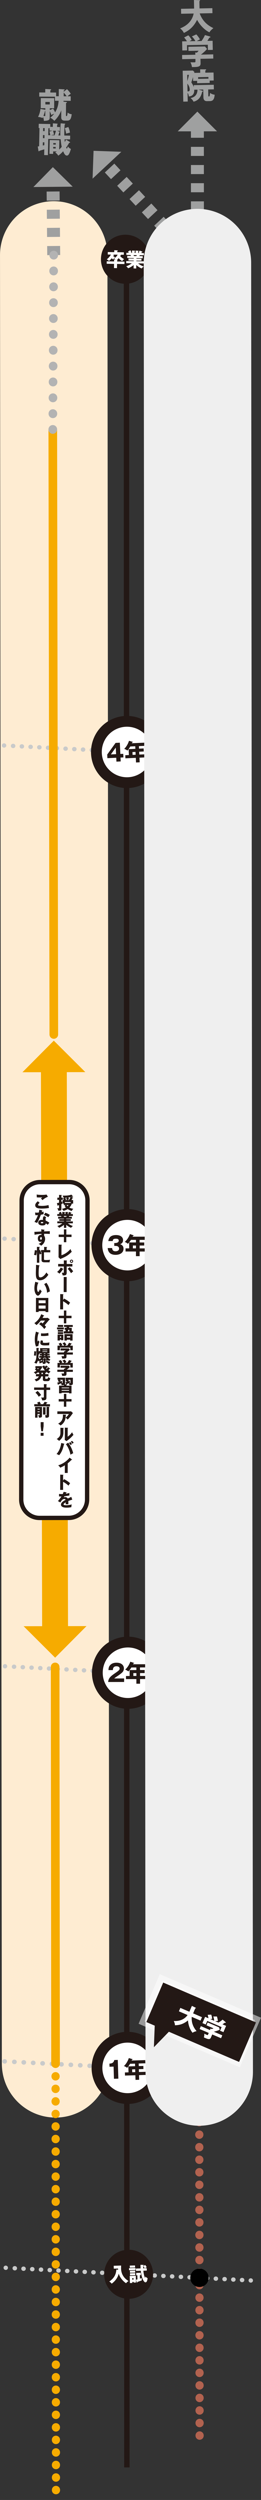 <?xml version="1.0" encoding="UTF-8"?>
<svg xmlns="http://www.w3.org/2000/svg" viewBox="0 0 139.54 1331.98">
  <rect x="0" y="0" width="139.54" height="1331.98" fill="#333333" stroke="none"/>
  <defs>
    <style>
      .cls-1, .cls-2, .cls-3 {
        stroke: #f6ab00;
      }

      .cls-1, .cls-2, .cls-3, .cls-4, .cls-5, .cls-6, .cls-7, .cls-8, .cls-9, .cls-10, .cls-11, .cls-12, .cls-13, .cls-14, .cls-15, .cls-16, .cls-17, .cls-18, .cls-19, .cls-20, .cls-21 {
        stroke-miterlimit: 10;
      }

      .cls-1, .cls-2, .cls-3, .cls-4, .cls-5, .cls-6, .cls-7, .cls-8, .cls-9, .cls-10, .cls-11, .cls-12, .cls-13, .cls-14, .cls-15, .cls-16, .cls-18, .cls-20, .cls-22, .cls-23, .cls-21 {
        fill: none;
      }

      .cls-1, .cls-2, .cls-4, .cls-5, .cls-6, .cls-7, .cls-8, .cls-10, .cls-11, .cls-12, .cls-13, .cls-14, .cls-15, .cls-18, .cls-20, .cls-21 {
        stroke-linecap: round;
      }

      .cls-1, .cls-2, .cls-7, .cls-10, .cls-20, .cls-24 {
        mix-blend-mode: multiply;
      }

      .cls-1, .cls-8, .cls-10, .cls-11, .cls-13 {
        stroke-width: 4.61px;
      }

      .cls-2, .cls-18 {
        stroke-dasharray: 0 0 .11 6.57;
        stroke-width: 4.38px;
      }

      .cls-3 {
        stroke-width: 13.83px;
      }

      .cls-25 {
        fill: #000;
      }

      .cls-25, .cls-26, .cls-27, .cls-28, .cls-29 {
        stroke-width: 0px;
      }

      .cls-26 {
        fill: #9fa0a0;
      }

      .cls-30 {
        isolation: isolate;
      }

      .cls-4 {
        stroke-dasharray: 0 0 .11 4.57;
      }

      .cls-4, .cls-5, .cls-6, .cls-12, .cls-14, .cls-15, .cls-21 {
        stroke: #c9caca;
      }

      .cls-4, .cls-5, .cls-6, .cls-14, .cls-23, .cls-21 {
        stroke-width: 2.31px;
      }

      .cls-5 {
        stroke-dasharray: 0 0 .11 4.57;
      }

      .cls-6 {
        stroke-dasharray: 0 0 .11 4.57;
      }

      .cls-27 {
        fill: #f6ab00;
      }

      .cls-7 {
        stroke: #feecd2;
      }

      .cls-7, .cls-20 {
        stroke-width: 57.43px;
      }

      .cls-8 {
        stroke-dasharray: 0 0 .12 8.33;
      }

      .cls-8, .cls-11, .cls-13 {
        stroke: #b3b3b3;
      }

      .cls-9 {
        stroke-width: 2.88px;
      }

      .cls-9, .cls-19, .cls-23 {
        stroke: #231815;
      }

      .cls-10 {
        stroke: #924f3f;
      }

      .cls-11 {
        stroke-dasharray: 0 0 .12 8.29;
      }

      .cls-12 {
        stroke-dasharray: 0 0 .12 4.92;
      }

      .cls-12, .cls-15 {
        stroke-width: 2.42px;
      }

      .cls-28 {
        fill: #231815;
      }

      .cls-14 {
        stroke-dasharray: 0 0 .11 4.57;
      }

      .cls-16, .cls-22 {
        stroke: #9fa0a0;
        stroke-dasharray: 0 0 4.84 4.84;
        stroke-width: 6.92px;
      }

      .cls-29, .cls-17, .cls-19 {
        fill: #fff;
      }

      .cls-17 {
        opacity: .5;
        stroke: #fff;
        stroke-width: 4.93px;
      }

      .cls-18 {
        stroke: #b2624f;
      }

      .cls-19 {
        stroke-width: 5.76px;
      }

      .cls-20 {
        stroke: #efefef;
      }

      .cls-22, .cls-23 {
        stroke-linejoin: round;
      }
    </style>
  </defs>
  <g class="cls-30">
    <g id="_レイヤー_2" data-name="レイヤー 2">
      <g id="_レイヤ_1" data-name="レイヤ− 1">
        <g>
          <g>
            <g class="cls-24">
              <g>
                <polyline class="cls-22" points="105.53 68.56 105.56 139.99 56.22 87"/>
                <polygon class="cls-26" points="116.03 69.97 95.02 69.98 105.52 59.47 116.03 69.97"/>
                <polygon class="cls-26" points="49.49 95.19 64.87 80.87 50.02 80.35 49.49 95.19"/>
              </g>
            </g>
            <g>
              <g>
                <g>
                  <path class="cls-25" d="M103.74,135.44c2.51-1.01,5.37.22,6.37,2.73s-.22,5.37-2.73,6.37-5.37-.22-6.37-2.73.22-5.37,2.73-6.37Z"/>
                  <path class="cls-25" d="M26.9,131.36c2.51-1.01,5.37.22,6.37,2.73s-.22,5.37-2.73,6.37-5.37-.22-6.37-2.73.22-5.37,2.73-6.37Z"/>
                  <line class="cls-7" x1="29.7" y1="1099.52" x2="28.72" y2="135.91"/>
                  <g class="cls-24">
                    <g>
                      <line class="cls-16" x1="28.72" y1="135.91" x2="28.35" y2="98.14"/>
                      <polygon class="cls-26" points="17.86 99.65 38.87 99.45 28.26 89.05 17.86 99.65"/>
                    </g>
                  </g>
                  <g class="cls-24">
                    <g>
                      <line class="cls-21" x1="134.1" y1="1215.03" x2="134.05" y2="1215.02"/>
                      <line class="cls-4" x1="129.48" y1="1214.79" x2="5.39" y2="1208.39"/>
                      <line class="cls-21" x1="3.1" y1="1208.27" x2="3.05" y2="1208.26"/>
                    </g>
                  </g>
                  <g class="cls-24">
                    <g>
                      <line class="cls-15" x1="133.52" y1="1105.06" x2="133.46" y2="1105.06"/>
                      <line class="cls-12" x1="128.54" y1="1104.81" x2="4.98" y2="1098.43"/>
                      <line class="cls-15" x1="2.52" y1="1098.31" x2="2.46" y2="1098.3"/>
                    </g>
                  </g>
                  <g class="cls-24">
                    <g>
                      <line class="cls-21" x1="133.71" y1="894.54" x2="133.66" y2="894.53"/>
                      <line class="cls-6" x1="129.09" y1="894.3" x2="4.99" y2="887.9"/>
                      <line class="cls-21" x1="2.71" y1="887.78" x2="2.65" y2="887.78"/>
                    </g>
                  </g>
                  <g class="cls-24">
                    <g>
                      <line class="cls-21" x1="133.48" y1="666.71" x2="133.42" y2="666.71"/>
                      <line class="cls-14" x1="128.86" y1="666.47" x2="4.76" y2="660.07"/>
                      <line class="cls-21" x1="2.48" y1="659.95" x2="2.42" y2="659.95"/>
                    </g>
                  </g>
                  <g class="cls-24">
                    <g>
                      <line class="cls-21" x1="133.21" y1="403.95" x2="133.16" y2="403.95"/>
                      <line class="cls-5" x1="128.59" y1="403.71" x2="4.49" y2="397.31"/>
                      <line class="cls-21" x1="2.21" y1="397.2" x2="2.15" y2="397.19"/>
                    </g>
                  </g>
                  <line class="cls-9" x1="67.83" y1="1314.63" x2="67.6" y2="129.89"/>
                  <line class="cls-10" x1="106.52" y1="1103.88" x2="106.15" y2="232.48"/>
                  <line class="cls-2" x1="29.7" y1="1099.52" x2="29.93" y2="1329.79"/>
                  <g class="cls-24">
                    <path class="cls-26" d="M96.84,7.35l-.05-2.66,6.99-.13-.09-4.56,2.9.09c.11,0,.35.01.35.23,0,.15-.18.24-.34.3l.07,3.87,6.86-.13.05,2.66-6.81.13c1.7,4.73,5.08,6.79,7.31,7.83-1.53,1.23-1.87,1.83-2.1,2.24-1.88-.79-4.86-3.3-6.61-6.67-2.18,4.47-5.14,6.04-7.06,7-.5-1.02-1.07-1.66-2-2.42,1.54-.64,6.12-2.48,7.23-7.93l-6.72.13Z"/>
                    <path class="cls-26" d="M107.18,31.34l.05,2.4c.04,1.9-1.36,1.98-4.61,1.99-.13-.92-.31-1.58-.82-2.53.28,0,1.72.02,2.03.02.68-.01.68-.11.66-1.05v-.78s-7.1.14-7.1.14l-.04-2.23,7.08-.14-.02-1.2.87.08c.18-.17.54-.53.92-1.01l-5.44.1-.04-2.2,8.87-.17,1.1,1.31c-.25.36-1.39,1.6-3.26,3.03l6.57-.13.04,2.23-6.84.13ZM104.47,21.9c-.38-.73-1.08-1.68-1.88-2.49l2.36-1.08c.73.71,1.7,2.15,1.93,2.64-.26.15-1.46.78-1.7.92l2.57-.05c.83-1.22,1.26-1.89,1.82-3.15l2.62.74c.09.04.32.12.32.31,0,.22-.29.28-.62.34-.46.84-.59,1.03-1.02,1.7l2.8-.05.09,4.85-2.6.05-.05-2.79-11.14.21.05,2.79-2.55.05-.09-4.85,2.56-.05c-.1-.16-.57-1-1.5-2.02l2.23-1.15c.83.76,1.51,1.84,1.84,2.47-.79.44-.97.54-1.17.67l3.12-.06Z"/>
                    <path class="cls-26" d="M107.05,38.77l-.04-1.84,2.81.02c.31,0,.41.08.41.21,0,.18-.23.3-.47.4l.02,1.16,4.39-.08.08,4.26-2.16.04.02,1.25-6.7.13-.02-1.25-2.14.04-.04-2.03c-.28.91-.59,1.88-.92,2.8.52.84,1.1,1.75,1.34,2.58l-.02-1.09,10.68-.21.05,2.44-3.03.06.06,3.3c0,.2,0,.44.32.44.17,0,.31-.04.4-.39.12-.46.17-.93.23-1.54.32.27.96.81,2.46,1-.16,1.42-.33,2.17-.96,2.86-.27.3-.97.52-1.41.53l-1.81.03c-.81.02-1.82-.35-1.85-2.03l-.08-4.15-2.58.05,1.95.52c.24.07.44.1.45.34,0,.15-.11.22-.44.32-.52,2.72-2.02,4.65-4.59,5.24-.41-.97-1.16-1.58-1.59-1.93,2.08-.37,3.68-1.71,3.72-4.48l-1.75.03c.16,2.73-1.52,3.57-2.9,3.58-.05-.48-.09-1.07-.66-1.93l.09,4.65-2.38.05-.32-16.46,5.44-.1.83.74-.12.5,3.23-.06ZM100.09,39.88l.06,3.32c.19-.58.66-2.08.84-3.34l-.9.02ZM100.26,48.7c.85.02,1.18-.23,1.16-1-.01-.7-.24-1.91-1.24-3.15l.08,4.15ZM105.94,42.02l5.5-.11-.02-.9-5.5.11.02.9Z"/>
                  </g>
                  <g class="cls-24">
                    <path class="cls-26" d="M31.42,47.44l2.66.16c.26.02.46.04.46.22,0,.2-.28.31-.46.37v.7s1.74-1.39,1.74-1.39c.77.76,1.38,1.5,2.02,2.48-.67.42-1.17.79-1.76,1.32h1.73s-.01,2.43-.01,2.43l-3.82-.02c-.02.17-.04.31-.06.46l1.4.16c.2.02.46.06.46.22,0,.2-.31.33-.48.39l-.04,6.5c0,.18,0,.41.27.41s.39,0,.64-1.88c.5.39,1.07.76,2.17.9-.29,2.14-.66,3.41-2.4,3.4h-1.38c-1.83-.02-1.82-1.31-1.82-1.84l.02-3.62c-1.01,2.6-2.28,4.18-3.7,5.57-1.27-1.3-1.85-1.49-2.26-1.6.46-.38,1.3-1.06,2.13-2.17-.48.14-.65.2-1.5.67-.15-.44-.36-1.11-.84-2.02l-.02,3.3c0,1.46-.56,1.69-3.11,1.85-.03-.46-.07-1.13-.43-2.11-.04.09-.15.37-.22.59-1.03-.39-1.55-.51-2.47-.57.6-1.12,1.14-2.78,1.3-4.26l2.6.44v-.85s-2.45-.01-2.45-.01l.03-5.37,7.16.04-.03,5.37h-2.34s0,.95,0,.95l1.79-.73c.49.8.77,1.28,1.06,1.96,1.53-2.45,1.76-4.6,1.88-6.17h-1.96s.01-2.17.01-2.17l-8.41-.05v-2.21s3.22.02,3.22.02v-1.86s2.78.14,2.78.14c.09,0,.37.02.37.2,0,.22-.24.31-.44.37v1.16s3.09.02,3.09.02v1.96s1.41,0,1.41,0l.02-3.84ZM24.23,59.08c-.06.02-.11.04-.17.04-.15.59-.36,1.38-.83,2.63.24.04.48.08.76.08.22,0,.22-.13.22-.31v-2.44ZM24.26,54.31v1.33s2.35.01,2.35.01v-1.33s-2.35-.01-2.35-.01ZM34.05,51.3h1.59c-.42-.64-.9-1.23-1.58-1.99v1.99Z"/>
                    <path class="cls-26" d="M32.27,72.16c-.04-1.81-.02-2.51,0-3.1.03-1.33.13-2.73.16-3.34l2.17.16c.13,0,.28.04.27.19,0,.13-.12.24-.28.27-.16,1.27-.19,2.84-.2,3.37-.03,1.53-.02,2.09-.01,2.49l3.14.07-.04,2.01-2.99-.06c.03.35.11,1.09.15,1.48.35-.62.5-.97.64-1.3l1.9,1.13c.25.15.31.17.31.3,0,.26-.36.23-.5.23-.63,1.15-1.07,1.77-1.64,2.57.14.32.25.52.38.52.15,0,.19-.11.6-1.15.27.41.77,1.03,1.58,1.34-.84,2.97-1.46,3.57-2.18,3.55-.94-.02-1.49-1.14-1.96-2.31-1.23,1.36-2.16,2.02-2.63,2.36-.48-.93-1.32-1.5-1.63-1.71.3-.16.52-.28.84-.52l-1.92-.04-.03,1.33-1.97-.04.15-7.34,5.15.11-.1,4.96c.79-.72,1.11-1.14,1.38-1.47-.22-.93-.42-1.98-.58-4.05l-6.64-.14-.18,8.63-1.99-.04.06-3.08c-.61.21-2.32.73-2.56.78-.1.2-.15.29-.3.29-.22,0-.25-.15-.29-.39l-.34-2.17c.28-.03.35-.05.72-.11l.2-9.74h-.44s.05-2.24.05-2.24l6.18.13-.03,1.48,1.37.03.04-1.88,2.06.14c.35.03.5.1.49.25,0,.17-.19.27-.28.33l-.03,1.22,1.53.03-.04,2.03-1.49-.03,1.14.43c.16.06.35.14.34.27,0,.11-.13.14-.32.16-.22.88-.46,1.49-.49,1.61l1.12.02ZM23.88,68.26l-.81-.02-.03,1.61.81.02.03-1.61ZM23.8,71.98l-.81-.02-.03,1.64.81.02.03-1.64ZM23.72,75.84l-.81-.02-.04,1.7c.11-.02.69-.15.82-.17l.03-1.51ZM26.87,72.05c-.13-.76-.23-1.19-.46-1.95l1.63-.48-1.55-.03.03-1.27h-.65s-.08,3.71-.08,3.71l1.07.02ZM29.17,72.1c.25-.68.59-1.82.73-2.44l-1.55-.03c.19.56.38,1.21.51,2.11-.59.08-1,.16-1.5.32l1.81.04ZM29.81,77.04l.02-.79-1.33-.03-.02.79,1.33.03ZM28.45,78.28l-.02.81,1.33.03.02-.81-1.33-.03ZM36.54,67.67c.49,1.06.75,2.19.86,2.99-.26.05-1.84.46-2.06.55-.06-.5-.16-1.2-.68-2.93l1.88-.61Z"/>
                  </g>
                  <g>
                    <path class="cls-28" d="M73.62,1223.86c-6.7,2.68-14.31-.58-16.99-7.28-2.68-6.7.58-14.31,7.28-16.99,6.7-2.68,14.31.58,16.99,7.28,2.68,6.7-.58,14.31-7.28,16.99Z"/>
                    <g>
                      <path class="cls-29" d="M63.14,1209.34c-.02-.35-.02-.45-.04-.68l-2.27.07-.04-1.53,3.96-.12c0,.27-.03,1.46-.02,1.7.09,3.15,1.84,5.3,4,6.55-.6.37-.98.68-1.33,1.17-1.31-.85-3.25-2.75-3.91-5.12-.31,1.17-1.05,3.34-3.77,5.35-.47-.55-.75-.8-1.31-1.12,3.12-2.14,3.61-4.35,3.83-6.41l.9.14Z"/>
                      <path class="cls-29" d="M72.45,1208.39l.03,1.08-3.48.1-.03-1.08,3.48-.1ZM70.73,1215.79l.02.58-1.29.04-.11-3.79,3.23-.09.11,3.6-1.22.04v-.39s-.73.02-.73.02ZM72.17,1207.03l.03,1.09-2.79.08-.03-1.09,2.79-.08ZM72.25,1209.78l.03,1.05-2.79.08-.03-1.05,2.79-.08ZM72.29,1211.13l.03,1.09-2.79.08-.03-1.09,2.79-.08ZM71.41,1214.56l-.02-.77-.72.02.02.77.72-.02ZM74.76,1212.21l.05,1.85c.39-.13.64-.23.97-.36-.03.18-.04.31-.03.64.01.36.05.51.07.66-.66.24-1.72.58-2.37.83-.03.23-.05.36-.16.37-.12,0-.19-.14-.21-.22l-.41-1.33c.24-.06.38-.09.82-.2l-.06-2.2-.57.02-.04-1.27,2.45-.07.04,1.27-.53.02ZM77.39,1208.55c-.36-.58-.4-.64-.81-1.15l.99-.64c.34.35.74.96.87,1.2-.18.11-.62.38-.9.59l.91-.03.04,1.24-1.85.05c.13,1.42.33,2.35.6,3.12.05.12.25.71.32.71.09,0,.17-.6.19-.71.25.25.63.64,1.16.86-.06.52-.23,2.22-1.13,2.24-.57.02-1.96-1.26-2.5-6.18l-2.54.07-.04-1.24,2.47-.07c-.01-.16-.03-.45-.05-.87-.01-.45-.01-.74,0-1.06l1.51.05c.12,0,.23,0,.23.12,0,.08-.05.1-.28.26-.03.88-.02,1.25,0,1.46l.82-.02Z"/>
                    </g>
                  </g>
                  <g class="cls-24">
                    <g>
                      <line class="cls-13" x1="105.56" y1="139.99" x2="105.56" y2="140.05"/>
                      <line class="cls-11" x1="105.61" y1="148.34" x2="106.12" y2="228.27"/>
                      <line class="cls-13" x1="106.15" y1="232.42" x2="106.15" y2="232.48"/>
                    </g>
                  </g>
                </g>
                <g>
                  <path class="cls-19" d="M73.95,415.83c-8.38,3.35-17.89-.72-21.24-9.1s.73-17.89,9.1-21.24,17.89.72,21.24,9.1-.73,17.89-9.1,21.24Z"/>
                  <g>
                    <path class="cls-28" d="M61.8,395.81l2.27-.11.28,6.01,1.55-.07.09,1.91-1.55.07.1,2.07-2.29.11-.1-2.07-4.74.22-.09-1.93,4.48-6.22ZM62.06,401.82l-.17-3.51-2.62,3.64,2.79-.13Z"/>
                    <path class="cls-28" d="M74.33,398.88l2.46-.12.08,1.63-2.46.12.07,1.52,4.08-.19.08,1.66-4.08.19.12,2.47-1.96.09-.12-2.47-5.55.26-.08-1.66,1.94-.09-.15-3.15,3.61-.17-.06-1.37-2.66.13c-.05.09-.74,1.34-1.52,2.17-1-.69-1.43-.81-1.73-.88,1.32-1.32,2.14-2.96,2.56-4.32l1.89.52c.08.02.15.06.16.13,0,.16-.17.19-.37.21-.06.17-.11.31-.16.44l7.27-.34.08,1.7-3.56.17.06,1.37ZM72.44,400.61l-1.62.08.07,1.52,1.62-.08-.07-1.52Z"/>
                  </g>
                </g>
              </g>
              <g>
                <path class="cls-28" d="M71.9,150.26c-6.7,2.68-14.31-.58-16.99-7.28-2.68-6.7.58-14.31,7.28-16.99,6.7-2.68,14.31.58,16.99,7.28,2.68,6.7-.58,14.31-7.28,16.99Z"/>
                <g>
                  <path class="cls-29" d="M62.6,139.33l3.95.07-.02,1.3-3.95-.07-.04,2.23-1.6-.03.04-2.23-3.94-.07.02-1.3,3.94.07.02-1.11.7.09c-.29-.33-.64-.53-.78-.62.5-.28,1.32-.75,1.95-1.97l-2.42-.04.38.21c.05.03.12.07.12.17,0,.12-.17.13-.29.13-.03.06-.11.17-.17.27.45.38.7.51.97.63-.51.51-.64.64-.87,1.18-.23-.12-.48-.25-.91-.63-.37.44-.99,1.1-1.41,1.43-.28-.27-.86-.71-1.21-.89.49-.29,1.45-1.16,2.23-2.51l-1.7-.03.02-1.32,3.46.06.02-1.05,1.6.09c.07,0,.24.01.24.15,0,.1-.13.18-.24.23v.6s3.49.06,3.49.06l-.02,1.32-1.77-.03.17.09c.07.04.13.08.13.15,0,.13-.19.13-.27.13-.05.1-.14.24-.2.33.71.85,1.48,1.29,2.09,1.64-.49.4-.68.58-1,1.07-.44-.26-1.08-.66-1.87-1.58-.31.35-.58.59-.91.83.18.02.32.04.32.15,0,.09-.09.12-.22.16v.64Z"/>
                  <path class="cls-29" d="M72.83,143.05l-1.41-.03.03-1.8c-1.02.81-2.35,1.53-2.95,1.71-.5-.68-.77-.87-1.06-1.05,1.66-.52,2.79-1.4,3.05-1.61l-3.02-.05.02-1.14,4,.07v-.31s-2.8-.05-2.8-.05l.02-1.05,2.8.05v-.29s-3.49-.06-3.49-.06l.02-1.11,1.97.04c-.05-.13-.2-.46-.22-.5l-2.24-.04.02-1.14,1.27.02c-.16-.31-.24-.45-.38-.68l1.21-.71c.24.4.53.98.63,1.18l-.43.22h.72s.02-1.24.02-1.24l1.38.08c.1,0,.21.02.21.12,0,.1-.08.13-.21.19l-.02.89h.51s.02-1.25.02-1.25l1.39.08s.22.01.21.14c0,.1-.15.16-.22.18l-.02.88h.81s-.59-.22-.59-.22c.12-.21.4-.66.55-1.06l1.43.53c.05.02.09.06.09.12,0,.15-.17.13-.3.13-.09.13-.13.17-.34.53l1.43.03-.02,1.14-2.19-.04c-.09.21-.17.41-.22.49l1.79.03-.02,1.11-3.35-.06v.29s2.71.05,2.71.05l-.02,1.05-2.72-.05v.31s3.96.07,3.96.07l-.02,1.14-2.99-.05c1.15,1,2.37,1.45,2.97,1.67-.76.55-.92.8-1.05,1.04-.68-.23-2.06-1-2.91-1.85l-.03,1.84ZM71.39,135.91c.07.17.1.24.21.5l1.31.02c.08-.15.12-.23.24-.49l-1.75-.03Z"/>
                </g>
              </g>
            </g>
          </g>
          <g>
            <circle class="cls-19" cx="68.18" cy="1101.77" r="16.34" transform="translate(-404.27 104.11) rotate(-21.8)"/>
            <g>
              <path class="cls-28" d="M60.92,1107.57l-.2-6.49-2.17.07-.05-1.66c1.28-.08,2.19-.32,2.61-1.92l1.86-.06.31,9.99-2.36.07Z"/>
              <path class="cls-28" d="M74.18,1100.81l2.46-.08.05,1.64-2.46.08.05,1.52,4.08-.13.05,1.66-4.08.13.08,2.47-1.96.06-.08-2.47-5.55.17-.05-1.66,1.94-.06-.1-3.16,3.61-.11-.04-1.37-2.66.08c-.05.09-.76,1.33-1.56,2.14-.99-.71-1.42-.83-1.72-.91,1.34-1.3,2.19-2.92,2.63-4.28l1.88.55c.08.02.15.06.16.13,0,.16-.17.18-.37.2-.06.17-.12.31-.16.44l7.28-.23.05,1.7-3.56.11.04,1.37ZM72.27,1102.51l-1.62.05.05,1.52,1.62-.05-.05-1.52Z"/>
            </g>
          </g>
          <g>
            <circle class="cls-19" cx="68.38" cy="891.24" r="16.34" transform="translate(-326.08 89.12) rotate(-21.8)"/>
            <g>
              <path class="cls-28" d="M66.35,896.15l-8.52.02c.16-2.22,1.4-3.14,4.08-4.97,2.04-1.4,2.04-1.69,2.04-2.23,0-.95-1.02-1.19-1.68-1.19-1.71,0-1.89,1.22-1.93,2.05h-2.35c.03-.79.07-1.67.78-2.52.85-1.03,2.08-1.43,3.51-1.43,2.9,0,3.96,1.59,3.97,3.05,0,.82-.33,1.41-.55,1.74-.64.9-3.2,2.55-3.33,2.63-.82.54-.95.66-1.29.98l5.28-.02v1.88Z"/>
              <path class="cls-28" d="M74.88,889.78h2.46s0,1.63,0,1.63h-2.46s0,1.53,0,1.53h4.08s0,1.65,0,1.65h-4.08s0,2.49,0,2.49h-1.97s0-2.47,0-2.47l-5.56.02v-1.66s1.94,0,1.94,0v-3.16s3.61-.01,3.61-.01v-1.37s-2.67,0-2.67,0c-.05.09-.79,1.31-1.62,2.1-.97-.73-1.4-.87-1.69-.96,1.38-1.26,2.27-2.86,2.75-4.21l1.87.6c.08.02.15.06.15.14,0,.16-.18.18-.38.19-.06.17-.13.3-.18.43l7.28-.02v1.7s-3.56.01-3.56.01v1.37ZM72.92,891.42h-1.62s0,1.53,0,1.53h1.62s0-1.53,0-1.53Z"/>
            </g>
          </g>
          <g>
            <path class="cls-19" d="M74.21,678.58c-8.38,3.35-17.89-.72-21.24-9.1s.73-17.89,9.1-21.24c8.38-3.35,17.89.72,21.24,9.1s-.73,17.89-9.1,21.24Z"/>
            <g>
              <path class="cls-28" d="M61.09,663.83v-1.55s.64,0,.64,0c.24,0,1.75-.14,1.75-1.24s-1.13-1.05-1.51-1.05c-.98,0-1.66.15-1.69,1.25h-2.37c.28-2.39,1.96-3.21,4.15-3.21,2.37,0,3.73,1.09,3.73,2.72,0,1.54-1.05,1.95-1.55,2.15.58.22,1.8.69,1.8,2.39,0,2.26-2.01,3.3-4.29,3.29s-3.99-1.02-4.17-3.62h2.38c.03.48.11,1.72,1.81,1.72.24,0,1.88-.04,1.88-1.42,0-.81-.57-1.43-1.81-1.44h-.75Z"/>
              <path class="cls-28" d="M74.65,661.98h2.46s0,1.64,0,1.64h-2.46s0,1.52,0,1.52h4.08s0,1.67,0,1.67h-4.08s0,2.47,0,2.47h-1.97s0-2.48,0-2.48h-5.56s0-1.67,0-1.67h1.94s0-3.16,0-3.16h3.61s0-1.37,0-1.37h-2.66c-.05.09-.8,1.3-1.63,2.09-.96-.74-1.39-.88-1.69-.97,1.38-1.25,2.29-2.85,2.77-4.2l1.86.61c.08.03.15.06.15.14,0,.16-.18.18-.38.19-.06.16-.13.3-.18.43h7.28s0,1.71,0,1.71h-3.56s0,1.37,0,1.37ZM72.68,663.61h-1.62s0,1.52,0,1.52h1.62s0-1.52,0-1.52Z"/>
            </g>
          </g>
          <line class="cls-18" x1="106.52" y1="1103.88" x2="106.72" y2="1299.66"/>
          <line class="cls-1" x1="28.77" y1="551.16" x2="28.22" y2="228.83"/>
          <g class="cls-24">
            <g>
              <line class="cls-13" x1="28.72" y1="135.91" x2="28.72" y2="135.97"/>
              <line class="cls-8" x1="28.67" y1="144.3" x2="28.25" y2="224.6"/>
              <line class="cls-13" x1="28.22" y1="228.77" x2="28.22" y2="228.83"/>
            </g>
          </g>
          <g class="cls-24">
            <g>
              <line class="cls-3" x1="29.45" y1="868.67" x2="28.8" y2="569"/>
              <polygon class="cls-27" points="12.63 866.45 46.25 866.38 29.48 883.21 12.63 866.45"/>
              <polygon class="cls-27" points="12 571.29 45.62 571.22 28.77 554.46 12 571.29"/>
            </g>
          </g>
          <line class="cls-20" x1="106.52" y1="1103.88" x2="105.56" y2="139.99"/>
          <rect class="cls-17" x="94.91" y="1049.67" width="23.82" height="53.95" transform="translate(-924.84 750.68) rotate(-66.8)"/>
          <g>
            <rect class="cls-28" x="96.09" y="1050.49" width="22.89" height="53.95" transform="translate(-925.16 751.83) rotate(-66.8)"/>
            <polyline class="cls-28" points="94.49 1078.2 82.28 1090.75 82.95 1073.26"/>
            <g>
              <path class="cls-29" d="M95.65,1071.63l.78-1.83,4.82,2.06,1.35-3.14,1.95.96c.08.03.24.12.17.27-.04.1-.2.11-.33.1l-1.14,2.67,4.73,2.03-.78,1.83-4.69-2.01c-.3,3.75,1.37,6.2,2.58,7.6-1.42.37-1.84.67-2.12.88-1.04-1.12-2.3-3.75-2.46-6.59-2.87,2.38-5.38,2.54-6.98,2.6-.03-.85-.22-1.46-.62-2.27,1.25.04,4.94.19,7.38-3.18l-4.63-1.98Z"/>
              <path class="cls-29" d="M113.47,1083.94l-.71,1.65c-.56,1.31-1.54.93-3.76-.06.2-.67.28-1.17.22-1.98.19.08,1.17.55,1.38.64.47.2.5.14.78-.51l.23-.53-4.88-2.09.66-1.54,4.88,2.09.35-.83.57.32c.18-.06.53-.19.94-.41l-3.75-1.61.65-1.51,6.11,2.62.34,1.23c-.28.17-1.44.66-3.16,1.07l4.52,1.94-.66,1.54-4.71-2.02ZM114.53,1076.66c-.04-.62-.22-1.48-.51-2.28h1.94c.28.7.5,1.98.51,2.39-.22.03-1.24.08-1.44.1l1.77.76c.94-.58,1.44-.9,2.22-1.59l1.56,1.31c.05.05.18.18.12.31-.07.15-.29.1-.53.04-.58.43-.72.52-1.22.85l1.93.83-1.43,3.34-1.79-.77.82-1.92-7.68-3.29-.82,1.92-1.75-.75,1.43-3.34,1.77.76c-.02-.14-.08-.86-.4-1.84l1.88-.1c.33.77.47,1.72.49,2.26-.67.06-.83.07-1,.1l2.15.92Z"/>
            </g>
          </g>
          <line class="cls-1" x1="29.7" y1="1099.52" x2="29.48" y2="888.14"/>
          <g>
            <g>
              <path class="cls-29" d="M21.14,808.75c-5.39,0-9.8-4.4-9.79-9.79l.22-159.32c0-5.39,4.42-9.81,9.82-9.82l15.59-.02c5.39,0,9.8,4.4,9.79,9.79l-.21,159.32c0,5.39-4.42,9.81-9.82,9.82l-15.59.02Z"/>
              <path class="cls-23" d="M21.14,808.75c-5.39,0-9.8-4.4-9.79-9.79l.22-159.32c0-5.39,4.42-9.81,9.82-9.82l15.59-.02c5.39,0,9.8,4.4,9.79,9.79l-.21,159.32c0,5.39-4.42,9.81-9.82,9.82l-15.59.02Z"/>
            </g>
            <g>
              <path class="cls-28" d="M33.57,638.1v1.15s-.74,0-.74,0v1.09c.19-.07.29-.12.47-.2-.03.34.02.84.06,1.13-.18.11-.3.18-.54.3v2.65c-.01.65-.21.85-1.41.84-.06,0-.18,0-.26-.03-.11-.49-.24-.79-.54-1.33.41.08.64.08.67.08.2,0,.27-.07.27-.52v-1.17c-.18.06-.32.09-.53.15-.02.07-.06.22-.15.22-.07,0-.1-.07-.11-.11l-.33-1.32c.25-.05.61-.11,1.12-.24v-1.52s-.89,0-.89,0v-1.15s.9,0,.9,0v-1.48s1.34.05,1.34.05c.11,0,.15.06.15.11,0,.08-.11.13-.22.18v1.14s.73,0,.73,0ZM38.93,638.05c.07.03.14.09.14.16,0,.1-.14.11-.28.09-.22.53-.57,1.07-.6,1.1h.92s0,1.88,0,1.88h-.89s.15.15.15.15c-.15.34-.5,1.18-1.27,1.97.51.28,1.23.53,2.1.62-.38.37-.66.82-.83,1.18-.74-.16-1.61-.64-2.19-1.03-.3.21-.86.59-2.23.98-.23-.4-.54-.79-.87-1.07.63-.12,1.34-.28,2.1-.75-.33-.33-.51-.66-.67-.99l.64-.35h-1.07s0-.73,0-.73h-.61s0-1.88,0-1.88h.64c-.16-.37-.27-.63-.39-.86l.79-.35c-.13,0-.19,0-.54,0-.08-.32-.26-.76-.52-1.18.32.04.55.04.75.04,2.3,0,3.27-.27,3.95-.55l.85.92s.06.08.06.14c0,.06-.08.08-.13.08-.09,0-.16-.03-.26-.08-.21.07-.34.11-.51.16l.78.34ZM37.77,640.92v-.48s-3.08-.01-3.08-.01v.48s3.08.01,3.08.01ZM35.59,642c.06.1.19.33.52.67.25-.22.38-.43.52-.66h-1.04ZM36.01,638.09c-.53.04-1,.07-1.14.08.3.59.32.63.48,1-.29.11-.36.15-.53.22h.95c-.11-.33-.26-.71-.41-1l.65-.29ZM36.82,639.4c.26-.34.57-.86.86-1.58-.39.09-.7.15-1.15.22.07.16.27.56.37.95-.33.1-.76.33-.89.41h.8Z"/>
              <path class="cls-28" d="M35.44,654.19h-1.25s0-1.6,0-1.6c-.9.73-2.07,1.39-2.6,1.56-.45-.6-.7-.76-.96-.91,1.47-.48,2.46-1.28,2.69-1.47h-2.68s0-1.02,0-1.02h3.55s0-.26,0-.26h-2.49s0-.94,0-.94h2.49s0-.25,0-.25h-3.11s0-1,0-1h1.75c-.05-.11-.18-.4-.2-.44h-1.99s0-1.02,0-1.02h1.12c-.15-.27-.22-.39-.35-.6l1.06-.64c.22.35.49.86.58,1.04l-.38.2h.64s0-1.11,0-1.11l1.23.05c.09,0,.18.02.18.1,0,.09-.07.12-.18.17v.79s.45,0,.45,0v-1.11s1.24.05,1.24.05c.04,0,.19.01.19.12,0,.09-.13.15-.19.16v.78s.71,0,.71,0l-.52-.2c.1-.18.34-.59.47-.95l1.28.46s.08.05.08.1c0,.13-.15.12-.27.12-.08.12-.11.16-.3.48h1.27s0,1.02,0,1.02h-1.94c-.08.18-.15.36-.19.44h1.59s0,.99,0,.99h-2.98s0,.25,0,.25h2.42s0,.94,0,.94h-2.42s0,.27,0,.27h3.52s0,1.03,0,1.03h-2.65c1.03.86,2.13,1.25,2.66,1.44-.67.5-.81.73-.92.94-.61-.19-1.84-.86-2.61-1.6v1.63ZM34.07,647.86c.07.15.09.21.19.44h1.16c.07-.13.1-.2.2-.44h-1.56Z"/>
              <path class="cls-28" d="M35.47,655v2.78s2.77,0,2.77,0v1.29s-2.79,0-2.79,0v2.78s-1.3,0-1.3,0v-2.78s-2.77,0-2.77,0v-1.29s2.79.01,2.79.01v-2.79s1.3,0,1.3,0Z"/>
              <path class="cls-28" d="M32.88,663.18c.12.01.19,0,.19.09,0,.11-.13.17-.19.19l-.02,5.32c1.31-.37,3.44-1.55,4.83-3.33.22.62.34.89.68,1.46-.98,1.02-2.31,2.4-6.14,3.87l-.96-.93c.02-.13.04-.42.04-.55l.02-6.2,1.56.08Z"/>
              <path class="cls-28" d="M33.71,676.03c.1.06.15.09.15.16,0,.12-.19.1-.25.1-.43.72-1.23,1.77-1.86,2.31-.33-.33-.87-.72-1.22-.94.88-.67,1.45-1.37,1.96-2.37l1.22.74ZM34.13,671.52l1.52.05s.14,0,.14.1c0,.07-.07.12-.13.16v1.61s3.04.01,3.04.01v1.34s-3.05-.01-3.05-.01v3.29c-.01.6-.02,1.49-1.55,1.48-.25,0-.47-.03-.63-.05-.09-.57-.21-.88-.47-1.44.25.05.5.09.75.1.35,0,.35-.25.35-.48v-2.9s-3.01-.01-3.01-.01v-1.34s3.03.01,3.03.01v-1.92ZM37.26,675.16c.37.36,1.29,1.29,1.84,2.23-.5.41-.72.6-1.14.99-.46-.86-1.18-1.77-1.78-2.36l1.08-.86ZM39.1,671.99c0,.48-.39.87-.87.86-.48,0-.87-.39-.86-.87,0-.48.4-.87.87-.86.48,0,.86.39.86.87ZM37.83,671.99c0,.23.18.42.41.42.23.01.4-.18.41-.41,0-.22-.18-.41-.4-.41-.22,0-.41.18-.41.4Z"/>
              <path class="cls-28" d="M35.61,688.41h-1.57s.03-8.02.03-8.02h1.57s-.03,8.02-.03,8.02Z"/>
              <path class="cls-28" d="M34.26,691.88c1.36.7,2.53,1.49,3.21,2.18-.42.6-.46.66-.87,1.29-.3-.29-1.22-1.15-2.87-2.05v4.32s-1.57,0-1.57,0l.03-8.14,1.56.08c.06,0,.17,0,.17.1,0,.09-.1.13-.17.15v2.82s.52-.74.52-.74Z"/>
              <path class="cls-28" d="M35.47,698.25v2.78s2.77,0,2.77,0v1.29s-2.79,0-2.79,0v2.78s-1.3,0-1.3,0v-2.78s-2.77-.01-2.77-.01v-1.29s2.79,0,2.79,0v-2.78s1.3,0,1.3,0Z"/>
              <path class="cls-28" d="M33.84,711.07v3s-1.16,0-1.16,0v-.34s-.63,0-.63,0v.49s-1.27,0-1.27,0v-3.15s3.05.01,3.05.01ZM33.74,709.79v1s-2.83-.01-2.83-.01v-1s2.83.01,2.83.01ZM32.06,712v.79s.62,0,.62,0v-.79s-.62,0-.62,0ZM33.74,708.55v.96s-2.83-.01-2.83-.01v-.96s2.83.01,2.83.01ZM34.14,707.28v.99s-3.67-.01-3.67-.01v-.99s3.67.01,3.67.01ZM33.75,705.94v1.05s-2.83-.01-2.83-.01v-1.05s2.83.01,2.83.01ZM35.75,713.75v.49s-1.29,0-1.29,0v-3.43s4.34.02,4.34.02v3.43s-1.3,0-1.3,0v-.49s-1.75,0-1.75,0ZM39.16,709.35v1.12s-5.09-.02-5.09-.02v-1.12s.84,0,.84,0l.27-.82h-.61s0-1.06,0-1.06h.95s.15-.46.15-.46h-1.43s0-1.06,0-1.06l4.66.02v1.05s-1.86,0-1.86,0l-.16.46h1.49s0,1.89,0,1.89h.77ZM37.51,712.65v-.73s-1.75,0-1.75,0v.73s1.75,0,1.75,0ZM37.08,709.34v-.82s-.54,0-.54,0l-.28.82h.82Z"/>
              <path class="cls-28" d="M35.55,721.7v1.2c0,.95-.71.98-2.33.94-.06-.46-.14-.79-.38-1.27.14,0,.86.03,1.01.03.34,0,.34-.05.34-.52v-.39s-3.54-.01-3.54-.01v-1.11s3.54.01,3.54.01v-.6s.44.05.44.05c.09-.08.28-.26.47-.5h-2.72s0-1.11,0-1.11l4.43.02.53.66c-.13.18-.71.78-1.66,1.48h3.28s0,1.13,0,1.13h-3.42ZM34.3,716.96c-.18-.37-.52-.85-.91-1.27l1.19-.51c.36.36.83,1.09.93,1.34-.13.07-.74.38-.86.44h1.28c.43-.59.65-.92.95-1.55l1.3.4s.16.06.16.16c0,.11-.15.14-.31.17-.24.41-.31.51-.53.84h1.4s0,2.43,0,2.43h-1.3s0-1.4,0-1.4l-5.57-.02v1.39s-1.28,0-1.28,0v-2.42s1.29,0,1.29,0c-.05-.08-.27-.51-.72-1.03l1.13-.55c.4.39.73.93.89,1.26-.4.21-.49.26-.59.32h1.56Z"/>
              <path class="cls-28" d="M35.55,730.92v1.2c0,.95-.71.97-2.33.94-.05-.46-.13-.79-.38-1.27.14,0,.86.03,1.01.03.34,0,.34-.05.34-.52v-.39s-3.54-.01-3.54-.01v-1.12s3.54.01,3.54.01v-.6s.44.05.44.05c.09-.08.28-.26.47-.5h-2.72s0-1.11,0-1.11l4.43.02.53.67c-.13.17-.71.78-1.66,1.48h3.28s0,1.13,0,1.13h-3.42ZM34.3,726.18c-.18-.37-.52-.85-.91-1.27l1.19-.51c.36.36.82,1.09.93,1.34-.13.07-.74.37-.86.44h1.28c.43-.59.65-.93.95-1.55l1.3.4s.16.07.16.16c0,.11-.15.14-.31.16-.24.41-.31.51-.53.84h1.4s0,2.43,0,2.43h-1.3s0-1.4,0-1.4l-5.57-.02v1.39s-1.28,0-1.28,0v-2.42s1.29,0,1.29,0c-.05-.08-.27-.51-.72-1.02l1.13-.55c.4.39.73.93.89,1.26-.4.21-.49.26-.59.32h1.56Z"/>
              <path class="cls-28" d="M30.66,736.62c.32-.07.67-.16,1.2-.34-.43-.2-.75-.28-.95-.33l.31-.84h-.48s0-1.08,0-1.08h4.05s-.01,3.2-.01,3.2c0,.14-.03.23-.06.3l.98.12c.07,0,.17.03.17.11,0,.09-.1.14-.29.2-.04.08-.1.21-.17.33h2.83s-.01,4.09-.01,4.09h-1.35s0-.35,0-.35h-3.94s0,.33,0,.33h-1.38s.01-4.08.01-4.08h2.51c.05-.09.13-.3.16-.37-.36.11-1.02.11-1.31.11-.03-.23-.08-.52-.32-1-.65.31-.74.35-1.39.6-.02.09-.04.26-.17.26-.07,0-.11-.09-.12-.13l-.28-1.15ZM36.91,741.01v-.43s-3.94-.01-3.94-.01v.43s3.94.01,3.94.01ZM36.91,739.65v-.37s-3.94-.01-3.94-.01v.37s3.94.01,3.94.01ZM31.75,735.12c.35.09.64.22.76.28-.11.24-.12.27-.29.74.3-.14.57-.26.97-.46,0,.14-.02.29-.02.5,0,.31.02.45.04.58-.07.04-.17.08-.25.12.05,0,.3.03.34.03.17,0,.21-.12.21-.39v-1.39s-1.77,0-1.77,0ZM34.99,736.45c.25-.05.58-.12,1.01-.25-.36-.18-.59-.25-.91-.34l.27-.72h-.32s0-1.08,0-1.08h3.94s-.01,2.94-.01,2.94c0,.91-.56,1.06-1.85,1.04-.04-.43-.18-.85-.3-1.1-.53.25-.67.31-1.16.47-.05.15-.08.23-.17.23-.08,0-.12-.07-.14-.14l-.35-1.04ZM37.68,735.14h-1.38c.27.11.34.15.47.23-.1.18-.18.3-.33.66.36-.16.58-.25.88-.39-.02.25-.01.73.06,1-.12.07-.16.09-.41.22.21.03.33.04.37.04.33,0,.33-.14.33-.39v-1.37Z"/>
              <path class="cls-28" d="M35.47,742.65v2.78s2.77,0,2.77,0v1.29s-2.79,0-2.79,0v2.78s-1.3,0-1.3,0v-2.78s-2.77,0-2.77,0v-1.29s2.79.01,2.79.01v-2.79s1.3,0,1.3,0Z"/>
              <path class="cls-28" d="M35.2,753.75c.06,0,.17.01.16.11,0,.09-.12.14-.17.16-.04,1.01-.21,2.04-.49,2.75-.37.95-1.24,2.11-2.32,2.72-.45-.42-.74-.64-1.29-.98,1.29-.73,2.69-1.73,2.53-4.86l1.57.1ZM37.44,752c.07,0,.3,0,.52-.08l1.02.94c-.09.13-.12.17-.33.48-1.22,1.75-2.01,2.55-2.49,3.03-.33-.43-.61-.69-1.06-1.02.77-.71,1.17-1.15,1.73-1.97l-6.17-.02v-1.39s6.78.02,6.78.02Z"/>
              <path class="cls-28" d="M33.84,760.78c.1,0,.21.01.21.13,0,.11-.12.16-.16.17v2.25c-.02,2.42-1.2,3.44-2.31,4.39-.4-.47-.67-.64-1.24-1.01.91-.6,1.35-1.18,1.5-1.41.11-.18.46-.71.46-1.89v-2.71s1.54.08,1.54.08ZM36.2,760.71c.1,0,.17.01.17.1,0,.08-.09.13-.18.17l-.02,4.49c1.14-.74,2.03-1.9,2.4-2.41.16.53.34.88.71,1.39-.54.69-1.7,1.89-2.6,2.54-.37.27-.73.55-1.09.83l-.98-.63c.02-.25.04-.48.04-.74l.02-5.82,1.52.09Z"/>
              <path class="cls-28" d="M34.23,769.19c.08.02.19.05.18.14,0,.12-.13.14-.19.14-.75,3.34-1.63,4.74-2.6,5.88-.69-.38-.82-.46-1.39-.66,1.45-1.62,2.23-3.71,2.49-5.87l1.51.37ZM36.44,768.62c.63.81,2.13,3.13,2.69,5.65-.6.25-1.26.67-1.45.8-.55-2.84-1.79-4.76-2.44-5.59l1.2-.85ZM37.55,768.31c.29.27.66.68.92,1.06-.23.18-.45.38-.69.59-.25-.35-.48-.63-.92-1.09l.68-.56ZM38.48,767.65c.4.38.65.65.92,1.03-.25.17-.39.29-.66.54-.17-.27-.65-.81-.9-1.05l.64-.52Z"/>
              <path class="cls-28" d="M36.19,784.79h-1.54s.01-4.07.01-4.07c-.8.48-1.61.92-2.48,1.26-.26-.49-.66-.94-1.07-1.28,3.41-.95,5.56-3.38,6.1-4.07l1.19.94c.05.04.11.09.11.17,0,.08-.07.12-.14.12-.05,0-.08,0-.18-.03-.64.76-1.93,1.78-1.98,1.83l-.02,5.14Z"/>
              <path class="cls-28" d="M34.26,788.08c1.36.7,2.53,1.49,3.21,2.18-.42.6-.46.66-.87,1.29-.3-.29-1.22-1.15-2.87-2.06v4.32s-1.57,0-1.57,0l.03-8.14,1.56.08c.07,0,.18,0,.17.1s-.1.13-.18.15v2.82s.52-.74.52-.74Z"/>
              <path class="cls-28" d="M35.44,795.1c.06,0,.18.04.18.17,0,.13-.17.14-.23.14l-.21.45c.27-.04,1.14-.15,1.91-.43v1.36c-1.38.23-1.55.26-2.63.39-.11.19-.13.23-.36.63.33-.18.73-.18.8-.18.47,0,1.06.28,1.34.79,1.37-.65,1.52-.71,1.86-.91l.54,1.48c-1.02.32-1.56.51-2.11.74.02.27.03.55.03.83,0,.41-.02.67-.03.92-.3-.02-.63-.02-.92-.02-.31,0-.35,0-.54.02.04-.3.06-.48.07-1.05-.57.35-1.15.73-1.16,1.11,0,.42.94.45,1.41.45,1.01,0,1.97-.16,2.95-.44-.12.46-.19,1.02-.18,1.46-.84.19-1.71.26-2.57.26-.62,0-3.01,0-3.01-1.64,0-1.09,1.47-2,2.48-2.52-.15-.41-.47-.46-.69-.46-.96,0-1.61,1.03-2.12,1.85l-1.28-.73c.61-.64,1.54-1.91,1.88-2.47-.5.02-.9.02-1.3,0v-1.34c.3.03.83.08,1.46.08.27,0,.38,0,.52,0,.34-.71.42-.96.49-1.2l1.4.28Z"/>
              <path class="cls-28" d="M21.2,640.82c-.5.44-.83.95-.83,1.16,0,.16.12.26.18.3.34.18,1.4.21,1.83.21,1.94,0,3.12-.32,3.56-.45.04.5.17,1.16.26,1.53-1.26.31-3.19.36-3.91.36-2.11,0-3.46-.4-3.46-1.8,0-.79.65-1.49,1.38-2.11l.98.81ZM25.62,637.62c-1.14.45-1.99.98-2.91,1.82-.02-.02-.1-.11-.82-.93.25-.17.45-.34.66-.55-.23.02-.8.05-1.64.05-.73,0-1.02-.04-1.24-.06l-.07-1.52c.75.16,1.99.21,2.78.21,1.46,0,2.23-.14,2.5-.19l.74,1.17Z"/>
              <path class="cls-28" d="M18.74,646.02c.27.04.53.08,1.02.08.27,0,.54-.02.94-.04.21-.79.28-1.18.35-1.57l1.45.46c.13.04.17.07.18.15,0,.11-.15.11-.19.11-.03.06-.15.49-.19.61.45-.11.73-.2,1-.3-.03.38-.01,1,.02,1.37-.66.18-1.17.27-1.48.32-.13.38-.45,1.22-.95,2.36-.49,1.1-.84,1.66-1.09,2.03-.43-.22-.93-.44-1.38-.56.64-.9,1.37-2.26,1.87-3.63-.21.02-1.1.04-1.38.04l-.17-1.41ZM24.7,648.55c-.22.31-.33.51-.34.9,0,.3.06.74.09.9.55.23,1.47.74,1.95,1.13-.31.32-.73.92-.85,1.1-.7-.55-.78-.61-1.06-.78-.18.87-.79,1.12-1.85,1.12-1.47,0-2.19-.66-2.19-1.53,0-.18.04-1.46,1.9-1.45.26,0,.44.02.61.03,0-.06-.04-.73-.04-.8,0-.6.45-1.14.65-1.28l1.12.65ZM22.4,651.05c-.26,0-.59.13-.59.38,0,.22.27.34.65.34.63,0,.66-.3.69-.53-.22-.11-.51-.19-.76-.19ZM24.21,646.15c1.46.48,2.01.87,2.42,1.21-.31.38-.68.93-.84,1.19-.54-.47-1.46-.95-2.31-1.2l.73-1.2Z"/>
              <path class="cls-28" d="M23.58,655.18c.15.02.23.03.23.1,0,.1-.11.14-.18.16-.02.17-.03.28-.05.65,2.6-.1,2.88-.11,3.06-.13,0,.19-.03,1.11,0,1.48-1.67-.09-2.37-.09-3.04-.09-.02.67-.01.83,0,1.02.53.66.53,1.64.53,1.77,0,1.31-.87,2.84-2.15,3.55-.39-.38-.9-.72-1.34-.95.28-.11,1.37-.57,1.7-1.32-.09.07-.28.22-.73.22-.15,0-.67,0-.99-.42-.33-.42-.39-1.02-.39-1.36,0-2.03,1.74-1.96,1.93-1.93,0-.29,0-.38,0-.52-1.93.11-3.14.36-3.68.47l-.1-1.56c.21.01.56,0,3.74-.18-.06-.77-.06-.8-.12-1.17l1.57.21ZM21.44,659.78c0,.61.3.77.47.78.29,0,.45-.42.46-.88,0-.21-.04-.57-.41-.57-.31,0-.51.3-.51.68Z"/>
              <path class="cls-28" d="M21.35,665.94c.29.58.61,1.38.83,2.08-.41.12-.58.18-.92.4-.04-.17-.08-.33-.23-.82l-.02,5.18h-1.29s.02-6.16.02-6.16h-.03c-.03.46-.12,1.22-.35,2.23-.3-.14-.92-.25-1.2-.26.13-.34.34-.93.44-2.51l1.02.15s.07,0,.11.02v-1.92s1.36.02,1.36.02c.04,0,.18.02.18.14,0,.1-.1.15-.24.22v1.37s.31-.14.31-.14ZM26.87,666.03v1.22s-3.35-.01-3.35-.01v3.59c-.01.51.28.51,1.07.51,1.15,0,1.76-.09,2.19-.16-.25.79-.27,1.1-.25,1.38h-2.77c-.95-.01-1.55-.29-1.55-1.16l.02-4.22h-.29s0-1.16,0-1.16h1.65s0-1.67,0-1.67l1.41.05c.07,0,.2,0,.2.12,0,.08-.06.12-.28.23v1.28s1.94,0,1.94,0Z"/>
              <path class="cls-28" d="M20.94,674.16c.14.02.21.03.21.13,0,.08-.07.11-.18.16-.23,1.09-.3,2.54-.31,3.66,0,2.09.19,2.48.9,2.48,1.58,0,2.98-2.12,3.23-2.64.23.31.63.81,1.06,1.21-1.06,1.7-2.63,2.98-4.49,2.97-2.05,0-2.21-1.74-2.2-4.04,0-.54.1-2.87.1-3.34,0-.27,0-.58-.01-.85l1.68.25Z"/>
              <path class="cls-28" d="M20.36,683.37c.08.03.18.05.18.14,0,.12-.11.14-.19.15-.2.56-.52,1.53-.53,2.77,0,1.13.34,1.91.61,1.91.29,0,.65-.81.9-1.39.34.47.69.79.96.98-.74,1.79-1.59,2.41-2.04,2.41-.52,0-1.88-1.1-1.87-3.95,0-1.18.21-2.26.46-3.45l1.5.43ZM24.81,683.45c1.01,1.37,1.69,2.94,1.84,4.64-.54.21-1.2.52-1.5.68-.1-1.95-.67-3.3-1.53-4.57l1.19-.75Z"/>
              <path class="cls-28" d="M20.65,698.53v.51s-1.45,0-1.45,0l.03-7.52,6.61.02-.03,7.52h-1.45s0-.51,0-.51h-3.72ZM24.37,697.23v-1.63s-3.71-.01-3.71-.01v1.63s3.71.01,3.71.01ZM24.38,694.35v-1.54s-3.71-.01-3.71-.01v1.54s3.71.01,3.71.01Z"/>
              <path class="cls-28" d="M24.26,702.2c.28,0,1,0,1.19-.1l1.19.85c-.27.21-.37.33-.63.62-.21.24-1.2,1.41-2.13,2.52.36.35.54.56.74.85l-.94,1.17c-1.23-1.61-2.12-2.18-2.77-2.61l1-1c.31.2.58.4.86.63.39-.41.66-.73,1.3-1.54h-2.24c-1.02,1.35-1.73,1.92-2.33,2.4l-1.11-1.03c2.53-1.86,3.18-3.58,3.63-4.74.44.19,1.21.52,1.33.58.1.05.22.09.22.19,0,.02,0,.06-.04.08-.06.05-.19.08-.26.15-.03.05-.44.82-.53.97h1.5Z"/>
              <path class="cls-28" d="M20.62,710.01c.18.07.25.09.25.16,0,.08-.18.1-.25.11-.28.82-.6,1.87-.61,3.8,0,.38.02.48.06.74.05-.1.28-.51.39-.69.27.42.56.66.71.76-.23.43-.66,1.5-.62,2.2l-1.31.35c-.31-.87-.65-1.89-.64-3.69,0-1.67.27-2.81.61-4.27l1.42.54ZM23.03,714.35c-.06.16-.14.47-.14.65,0,.41.22.47,1.28.47.62,0,1.43-.03,2.28-.24-.17.68-.14,1.37-.14,1.5-.64.09-1.68.11-2.33.11-1.37,0-2.43-.25-2.43-1.37,0-.12,0-.64.31-1.35l1.18.23ZM21.93,710.41c.28.02.64.05,1.2.05,1.52,0,2.36-.2,2.71-.29,0,.15.04.96.12,1.4-.38.07-1.35.27-2.84.27-.54,0-.9-.03-1.2-.05v-1.38Z"/>
              <path class="cls-28" d="M24.44,725.96c0,.65-.53.74-1.52.74-.04-.41-.18-.77-.21-.84-.48.19-.66.26-1.28.45,0,.07,0,.22-.09.22-.11,0-.15-.14-.17-.26l-.21-.93c.08,0,.09,0,.22-.03-.07-.11-.12-.17-.27-.34-.2.21-.22.24-.31.34-.08-.11-.12-.16-.29-.43-.07.21-.31.94-.84,1.71-.57-.32-.63-.35-1.16-.55,1.17-1.39,1.17-3.29,1.17-4v-1.73s-.15.05-.18.06c-.02.96-.03,1.35-.12,1.95-.32-.08-.75-.1-1.05-.1.16-.91.19-1.74.19-2.3l.99.14c.09,0,.14.04.17.06v-1.97s1.23.08,1.23.08c.07,0,.14.03.14.11,0,.08-.02.09-.22.21v1.65c.12-.22.18-.34.25-.47l.56.25v-1.7s5.03.02,5.03.02v2.8s-1.11,0-1.11,0v.29s1.17,0,1.17,0v.8s-1.17,0-1.17,0v.29s1.41,0,1.41,0v.92s-1.12,0-1.12,0c.1.12.54.59,1.28.96-.32.31-.56.66-.66.8-.19-.11-.34-.2-.69-.47-.17.19-.22.25-.32.35.05.02.98.45,1.47.83-.26.29-.4.51-.57.82-.9-.61-1.38-.83-1.71-.98v.26ZM22.66,724.95c-.17-.15-.36-.32-.41-.36-.09.07-.52.43-.98.7.5-.08,1.02-.21,1.39-.34ZM21.43,720.76c-.19.31-.45.7-.82,1.1,0,.7-.01.86-.05,1.51.14.24.34.55.57.83.36-.24.73-.57.97-.83h-1.08s0-.93,0-.93h1.32s0-.28,0-.28h-1.07s0-.81,0-.81h1.07s0-.28,0-.28h-.92s0-.33,0-.33ZM23.34,724.52c-.08.07-.11.09-.34.31.04-.01.06-.02.12-.05-.01.09-.03.23-.03.43,0,.22.02.36.03.47.13,0,.22-.02.22-.2v-.97ZM24.45,724.4c.15-.13.25-.23.4-.4-.22-.24-.34-.42-.45-.61h-.97s-.33.36-.51.55c.15.11.26.19.42.34v-.65s1.04.07,1.04.07c.09,0,.2.02.2.1,0,.07-.07.09-.14.12v.47ZM24.45,725.69l.42-.74c-.17-.14-.29-.23-.42-.32v1.06ZM23.45,722.18v.29s.79,0,.79,0v-.29s-.79,0-.79,0ZM25.26,720h-2.55s0,.3,0,.3h2.55s0-.3,0-.3ZM23.46,721.09v.29s.79,0,.79,0v-.29s-.79,0-.79,0ZM22.72,719.39h2.54s0-.3,0-.3h-2.54s0,.3,0,.3Z"/>
              <path class="cls-28" d="M24.76,731.42h-.54s0,.71,0,.71h1.7s0,1.2,0,1.2h-1.71s0,.96,0,.96c0,.32.02.37.37.37h.51c.28,0,.45-.09.63-.95.5.32.66.42,1.18.65-.36,1.13-.56,1.51-1.56,1.51h-1.36c-1.07,0-1.07-.76-1.07-1v-1.54s-.83,0-.83,0c-.32,1.25-1.35,2.34-2.83,2.65-.27-.52-.53-.83-.75-1.09.43-.07,1.75-.32,2.26-1.57h-1.54s0-1.2,0-1.2h1.73s0-.7,0-.7h-.44s0-.39,0-.39c-.64.53-1.05.79-1.54,1.03-.23-.32-.59-.7-.93-.93.59-.23.97-.42,1.44-.77-.46-.44-.55-.54-.82-.74l.67-.62h-.4s0-1.11,0-1.11h3.34s.3.45.3.45c-.11.28-.33.85-1.2,1.84h2.66c-.91-1.02-1.29-1.87-1.45-2.2l1.03-.5c.18.31.3.49.45.7.26-.29.35-.4.53-.69l.95.63s.09.06.09.13c0,.14-.15.14-.2.14-.03,0-.06,0-.15-.02-.26.36-.39.51-.59.73.05.06.11.11.27.27.12-.12.44-.5.75-.95l.98.69s.09.07.09.14c0,.09-.16.13-.29.11-.37.45-.44.52-.64.72.63.43.95.56,1.15.64-.65.66-.8.96-.86,1.1-.45-.23-.88-.5-1.39-1v.63ZM19.74,728.99c.29.21.44.34.63.51.2-.25.28-.37.35-.51h-.98ZM22.2,731.41v.71s.71,0,.71,0v-.71s-.71,0-.71,0Z"/>
              <path class="cls-28" d="M23.46,737.46l1.39.05c.06,0,.17,0,.17.12,0,.08-.08.15-.17.2v1.45s1.97,0,1.97,0v1.27s-1.98,0-1.98,0l-.02,4.23c0,.64-.16,1.34-1.82,1.34-.22,0-.38-.02-.52-.03,0-.47-.2-1.01-.51-1.53.42.08.77.08.86.08.49,0,.61-.09.61-.45v-3.65s-5.2-.02-5.2-.02v-1.27s5.22.02,5.22.02v-1.82ZM20.09,741.08c.47.42,1.29,1.21,1.88,2.2-.33.21-1.04.72-1.25.92-.33-.56-.81-1.32-1.77-2.19l1.14-.93Z"/>
              <path class="cls-28" d="M20.06,753.34v1.99s-1.3,0-1.3,0l.02-5.73h3.67s-.02,4.84-.02,4.84c0,.76-.4.87-1.62.9-.03-.5-.18-.85-.47-1.31.14,0,.41.05.55.05.18,0,.28-.02.28-.29v-.43s-1.12,0-1.12,0ZM23.04,748.15c.08-.1.5-.65.8-1.3l1.38.36c.07.02.13.05.13.11,0,.1-.13.15-.27.13-.24.38-.33.53-.46.71h2.11s0,1.16,0,1.16l-8.41-.03v-1.15s2.03,0,2.03,0c-.24-.43-.37-.61-.52-.79l1.25-.56c.32.4.51.71.74,1.15l-.5.19h1.72ZM21.19,752.38v-.42s-1.12,0-1.12,0v.42s1.12,0,1.12,0ZM21.2,751v-.4s-1.12,0-1.12,0v.4s1.12,0,1.12,0ZM24.34,749.76c.08,0,.14.03.14.09,0,.05-.06.1-.14.16v3.67s-1.34,0-1.34,0v-3.97s1.34.06,1.34.06ZM26.29,749.58c.08,0,.17.02.17.1,0,.06-.1.12-.22.18l-.02,4.4c0,.34,0,.64-.4.89-.33.22-.73.21-1.49.2,0-.35-.07-.88-.3-1.38.16.02.5.07.64.07.23,0,.23-.15.23-.26v-4.27s1.4.07,1.4.07Z"/>
              <path class="cls-28" d="M21.74,763.41h1.55s0,1.56,0,1.56h-1.55s0-1.56,0-1.56ZM23.31,757.71v2.15s-.35,2.71-.35,2.71h-.88s-.33-2.71-.33-2.71v-2.15s1.56,0,1.56,0Z"/>
            </g>
          </g>
          <path class="cls-25" d="M104.82,1209.05c2.51-1.01,5.37.22,6.37,2.73,1.01,2.51-.22,5.37-2.73,6.37s-5.37-.22-6.37-2.73.22-5.37,2.73-6.37Z"/>
        </g>
      </g>
    </g>
  </g>
</svg>